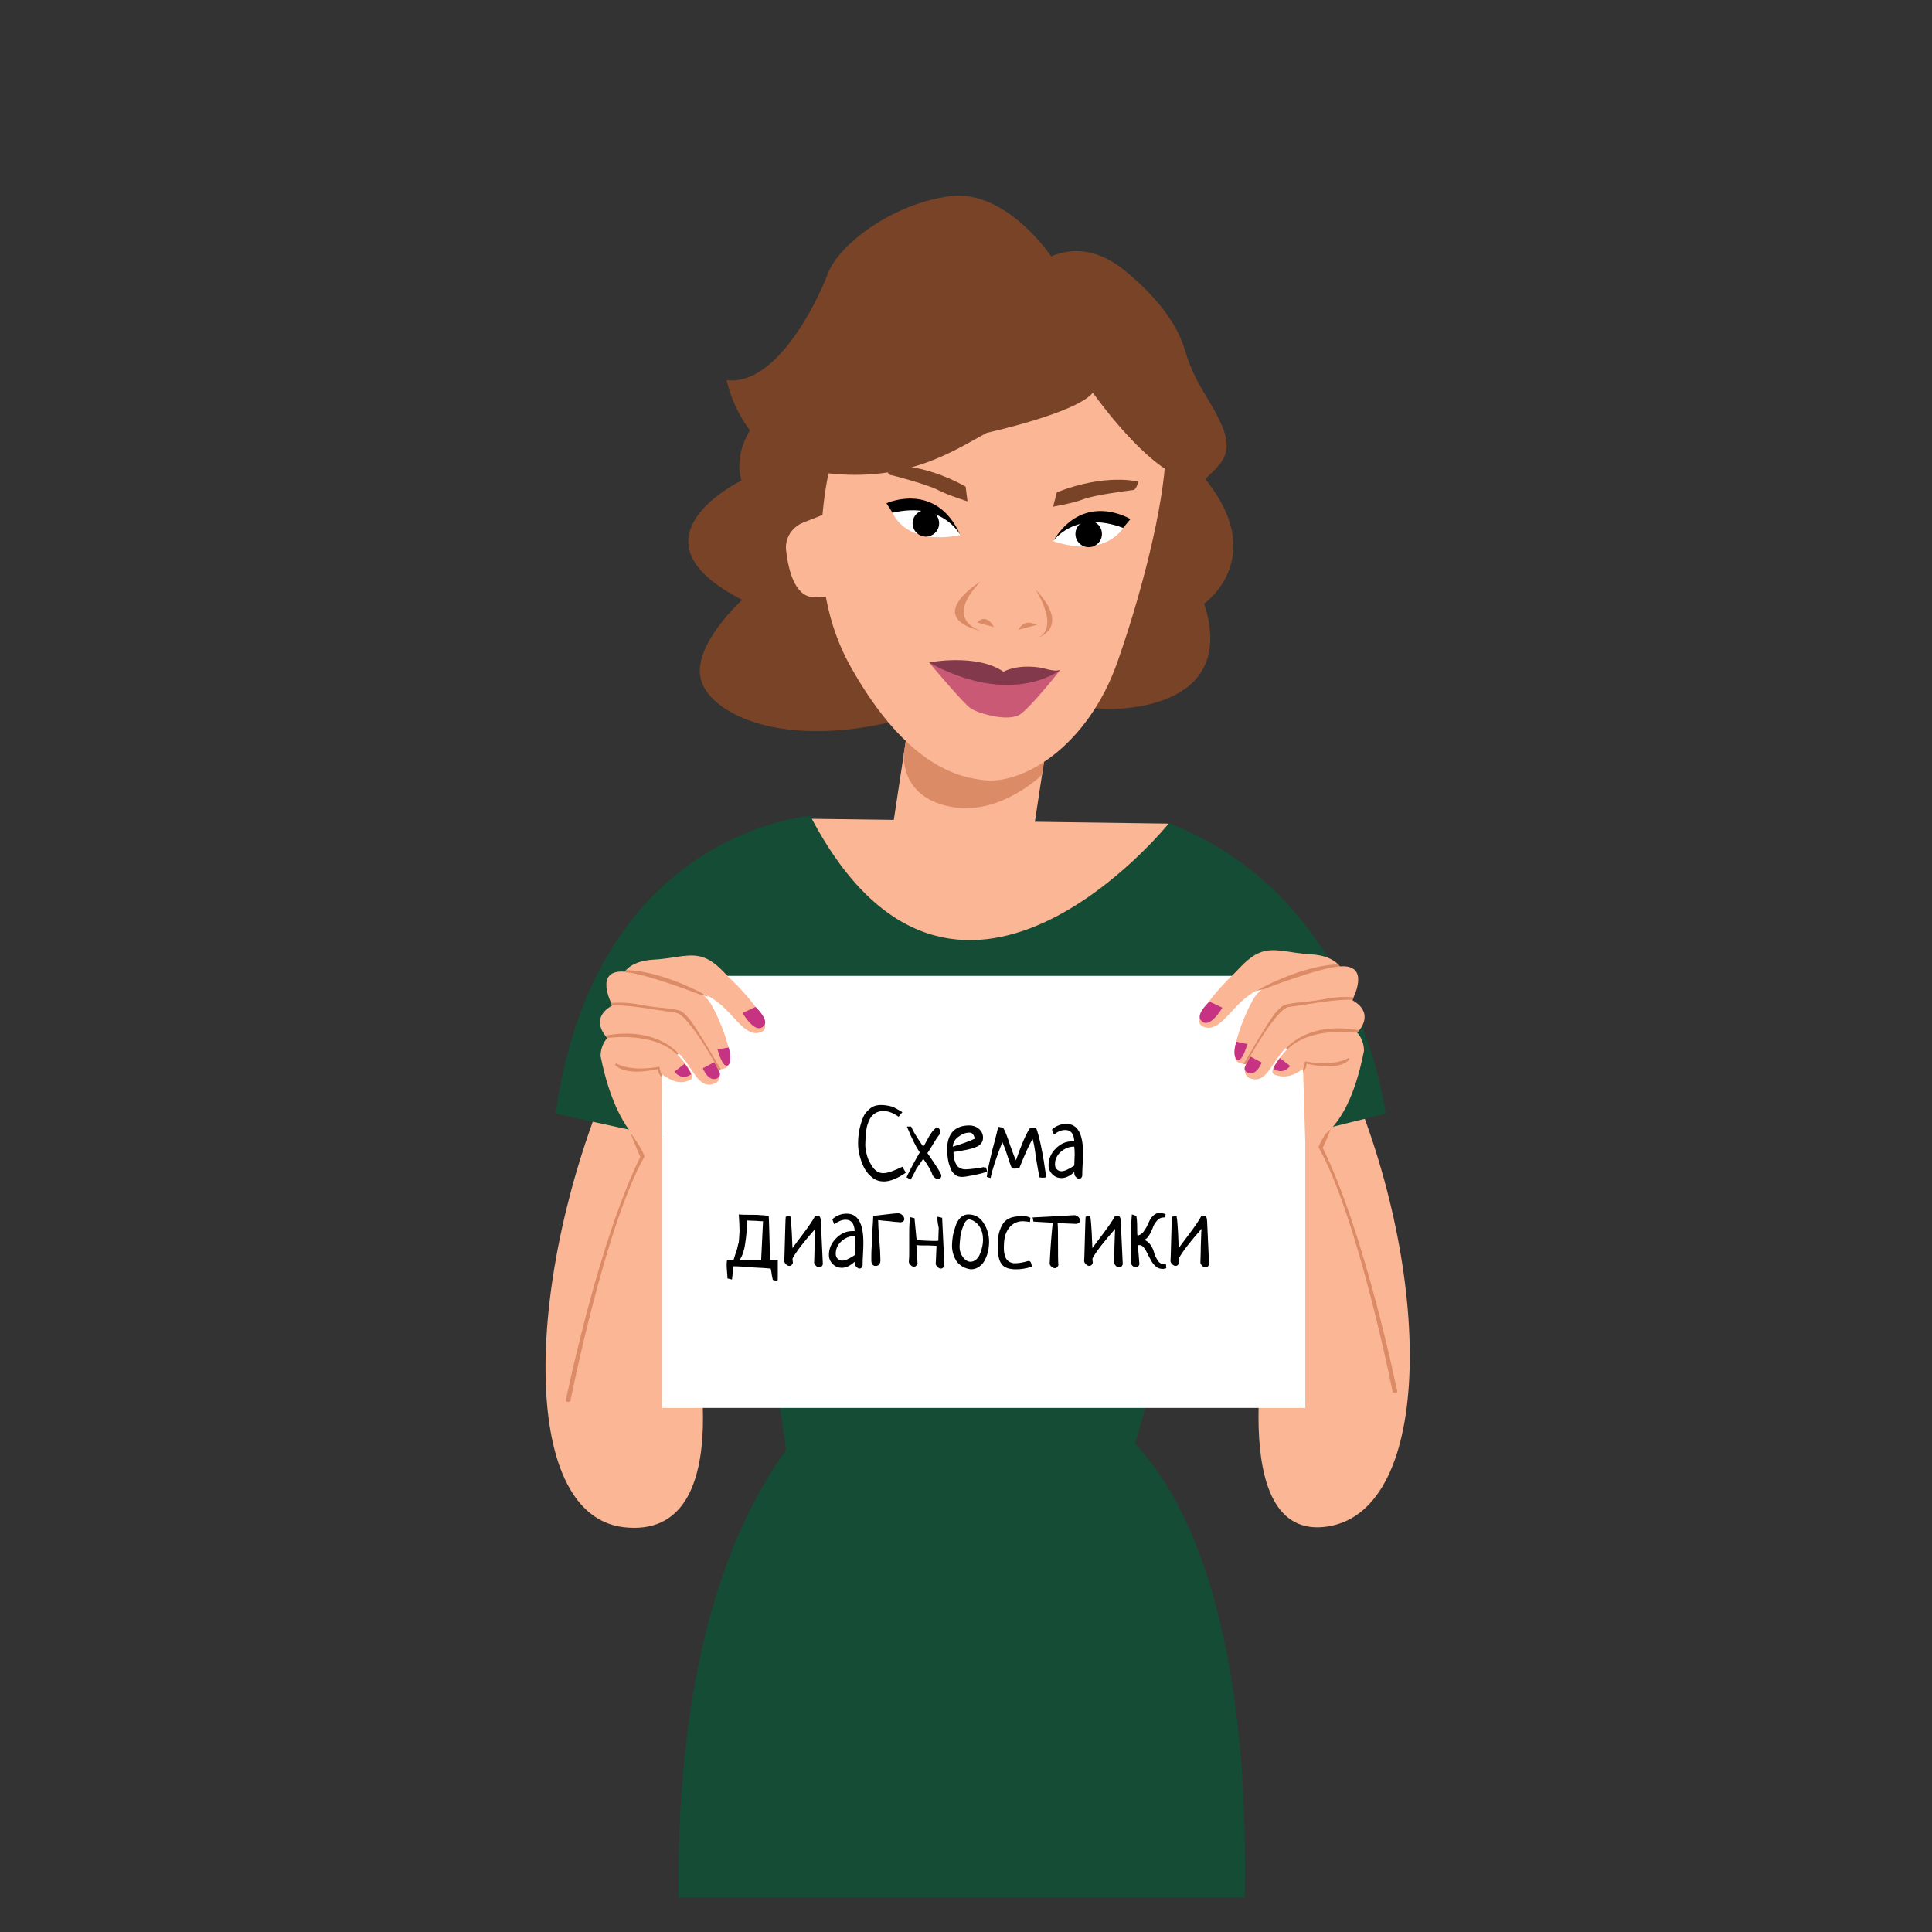 <?xml version="1.0" encoding="UTF-8"?> <!-- Generator: Adobe Illustrator 17.1.0, SVG Export Plug-In . SVG Version: 6.00 Build 0) --> <svg xmlns="http://www.w3.org/2000/svg" xmlns:xlink="http://www.w3.org/1999/xlink" id="Layer_1" x="0px" y="0px" viewBox="0 0 510.2 510.2" xml:space="preserve"><rect x="0" y="0" width="510.2" height="510.2" fill="#333333" stroke="none"/> <g> <defs> <rect id="SVGID_5_" x="40.4" y="9.1" width="429.5" height="492"></rect> </defs> <clipPath id="SVGID_2_"> <use xlink:href="#SVGID_5_" overflow="visible"></use> </clipPath> <path clip-path="url(#SVGID_2_)" fill="#FBB695" d="M335,347.7c0,0-12.2,59.8,15.7,55.4c28-4.5,27.7-66.9,5.3-118.8 c-1.1,0.3-2.2,0.3-2.2,0.3l-30.4,4.8L335,347.7z"></path> <path clip-path="url(#SVGID_2_)" fill="#FBB695" d="M182.3,347.7c0.2,0,14.5,59.3-17.6,55.6c-28.1-3.3-25.8-67.2-3.4-119.1 c1.1,0.3,2.2,0.3,2.2,0.3l30.4,4.8L182.3,347.7z"></path> <rect x="236.7" y="190.7" transform="matrix(-0.989 -0.15 0.15 -0.989 475.452 463.093)" clip-path="url(#SVGID_2_)" fill="#FBB695" width="36.9" height="45.9"></rect> <path clip-path="url(#SVGID_2_)" fill="#FBB695" d="M308.7,217.5l-96.1-1.3c0,0,21.6,42.3,54.4,42 C302.3,257.8,308.7,217.5,308.7,217.5z"></path> <path clip-path="url(#SVGID_2_)" fill="#DB8B65" d="M275.7,201.3l-0.5,3.3c0,0-10.7,10.5-23.2,8.6c-14.7-2.2-13.3-14.3-13.3-14.3 l0.5-3.2L275.7,201.3z"></path> <path clip-path="url(#SVGID_2_)" fill="#794328" d="M214.6,176.5"></path> <path clip-path="url(#SVGID_2_)" fill="none" stroke="#794328" stroke-width="2" stroke-linecap="round" stroke-linejoin="round" stroke-miterlimit="10" d=" M220.8,176.9"></path> <path clip-path="url(#SVGID_2_)" fill="#794328" d="M290.9,187.2c0.9,0.1,36.6,1.8,27.1-27.8c0,0,18.9-13.2-2.5-36.1 c-21.4-22.8-28-28.7-29.3-28.2c-1.3,0.5-52.3,10.8-52.3,10.8l-31.9,2.6c0,0-9.1,8.6-6.2,18.4c0,0-31.7,15.3,0.2,31.5 c0,0-12.9,11.7-11,20.6c1.8,8.9,20,18.6,49.7,11.8C264.5,184,290.9,187.2,290.9,187.2z"></path> <path clip-path="url(#SVGID_2_)" fill="#FBB695" d="M221.4,115c0,0-12.1,33.7,3.2,61s29.6,29.3,35,30c10.6,1.4,27.7-9,35.5-31.2 c7.8-22.2,13-45.8,12.7-56.8s6.6-24.9-15.1-28.6c-21.8-3.7-73.8,22.8-72.6,24.2"></path> <path clip-path="url(#SVGID_2_)" fill="#FBB695" d="M212.1,138c-3,1.2-4.9,4.2-4.5,7.4c0.6,5.2,2.3,12.2,7.3,12.3 c8,0.1,8.5-1.7,8.6-3c0.1-1.3-1.5-20.6-1.5-20.6L212.1,138z"></path> <path clip-path="url(#SVGID_2_)" fill="#794328" d="M191.9,100.4c0,0,4,21.9,26,24.5c21.9,2.7,34.4-6.2,42.7-10.6 c0,0,23.7-5.2,28-10.6c0,0,10.1,14.4,19.5,20.4c8.7,5.5,7.1,5.2,11.1,1.5c4-3.7,6.4-6.5,3.4-13.4c-3-6.9-7-10.6-9.7-19.8 S302.1,75.7,297.7,72c-4.5-3.8-11.4-7.9-20.1-4.3c0,0-11.8-17.7-26.6-15.9c-14.8,1.8-29.4,12.5-32.4,20.5 C215.6,80.3,204.8,102,191.9,100.4z"></path> <path clip-path="url(#SVGID_2_)" fill="#794328" d="M279.1,130l-1,3.8c0,0,5.3-0.9,8.1-2c2.8-1.1,12.3-2.3,13.1-2.4 c0.8-0.1,1.3-2.2,1.3-2.2S292.1,124.9,279.1,130z"></path> <path clip-path="url(#SVGID_2_)" fill="#794328" d="M255,128.5l0.5,3.9c0,0-5.1-1.6-7.8-3c-2.6-1.4-11.9-3.9-12.7-4 c-0.7-0.2-1-2.3-1-2.3S242.7,121.7,255,128.5z"></path> <path clip-path="url(#SVGID_2_)" fill="#794328" d="M263.1,164"></path> <path clip-path="url(#SVGID_2_)" fill="none" stroke="#794328" stroke-width="2" stroke-linecap="round" stroke-linejoin="round" stroke-miterlimit="10" d=" M269.3,164.4"></path> <path clip-path="url(#SVGID_2_)" fill="none" stroke="#794328" stroke-width="2" stroke-linecap="round" stroke-linejoin="round" stroke-miterlimit="10" d=" M270.5,145.3"></path> <path clip-path="url(#SVGID_2_)" fill="#794328" d="M283,136.3"></path> <g clip-path="url(#SVGID_2_)"> <g> <path fill="#FFFFFF" d="M278.1,142.9c0,0,6.1-9.1,18.5-3.5C296.6,139.3,292.2,147.6,278.1,142.9z"></path> <circle cx="287.5" cy="141" r="3.5"></circle> </g> <path d="M278.1,142.9c0,0,5.7-8.3,18.5-3.5l1.9-2.3C298.6,137.1,286.3,129.5,278.1,142.9z"></path> </g> <g clip-path="url(#SVGID_2_)"> <g> <path fill="#FFFFFF" d="M253.6,141.3c0,0-4.8-9.8-17.9-5.9C235.7,135.4,238.9,144.2,253.6,141.3z"></path> <circle cx="244.5" cy="138.2" r="3.5"></circle> </g> <path d="M253.6,141.3c0,0-4.6-9-17.9-5.9l-1.6-2.5C234.1,132.9,247.2,126.9,253.6,141.3z"></path> </g> <path clip-path="url(#SVGID_2_)" fill="#DB8B65" d="M260.9,207.6"></path> <g clip-path="url(#SVGID_2_)"> <path fill="#DB8B65" d="M259.8,166.8c0,0-11.3-2.3-0.9-13.2C258.9,153.6,243.2,163.1,259.8,166.8z"></path> <path fill="#DB8B65" d="M273.4,155.6c0,0,6.5,9.8,0.9,12.7C274.3,168.3,282.9,165.6,273.4,155.6z"></path> <path fill="#DB8B65" d="M262.5,165.6l-4.4-1.2C258.1,164.4,260.2,161.6,262.5,165.6z"></path> <path fill="#DB8B65" d="M268.9,166.3c0,0,5.4-1.4,5-1.3S270.9,163,268.9,166.3z"></path> </g> <path clip-path="url(#SVGID_2_)" fill="#154C35" d="M321,305.2l44.9-11.1c0,0-6.5-57-57.2-76.7c0,0-56.8,70.7-94.7-1.9 c0,0-56.7,3.7-67.3,78.6l49.4,10.7l11.5,78.1c-53,73.7-15.6,221.7-15.6,221.8h67.3h58c32.9-180.5-15.1-219.6-17.5-223.5L321,305.2z "></path> <g clip-path="url(#SVGID_2_)"> <path fill="#CA5975" d="M245.4,175c0,0,9.1,10.9,11,12.1c1.8,1.2,10,3.8,13.2,1.4s10.4-11.6,10.4-11.6l-14.7,3L245.4,175z"></path> <path fill="#82394B" d="M245.4,175c-0.3-0.1,12.6-2.5,19.6,2.4c0,0,3.5-2.2,10.3-1c4,1.2,4.7,0.5,4.7,0.5S267.5,187,245.4,175z"></path> </g> <rect x="174.8" y="257.7" clip-path="url(#SVGID_2_)" fill="#FFFFFF" width="169.9" height="114.1"></rect> <g clip-path="url(#SVGID_2_)"> <path d="M238.3,293.7l-1,1.2c-1.4-1-2.7-1.5-4-1.5c-0.9,0-1.6,0.2-2.2,0.6c-0.6,0.4-1.1,0.9-1.4,1.5c-0.3,0.6-0.6,1.3-0.8,2.2 c-0.2,0.9-0.3,1.7-0.3,2.3c0,0.7-0.1,1.4-0.1,2.3c0,0.9,0.2,1.9,0.5,3c0.3,1.1,0.9,2.1,1.6,3.1c0.8,1,1.6,1.4,2.7,1.4 c1.1,0,2.8-0.6,5-1.7c0.2,0.3,0.5,0.9,0.9,1.6c-2.2,1.5-4.1,2.3-5.8,2.3c-1.1,0-2.1-0.3-3-1c-0.9-0.7-1.6-1.5-2.2-2.6 c-0.5-1-0.9-2.1-1.2-3.3c-0.3-1.1-0.4-2.2-0.4-3.2c0-1.1,0.1-2.2,0.3-3.3c0.2-1.1,0.5-2.1,0.9-3.2c0.4-1.1,1-1.9,1.9-2.6 c0.8-0.7,1.8-1,3-1c1,0,2,0.2,3.1,0.5C236.6,292.7,237.5,293.2,238.3,293.7z"></path> <path d="M240.5,311.5l-1.1-0.6c0.5-1.1,1.6-3.3,3.5-6.6c-1-1.4-2.1-3.6-3.4-6.8h1.1c0.6,1.4,1.7,3.1,3.2,5.3 c0.3-0.4,0.6-0.9,1-1.7s0.8-1.4,1.2-2c0.4-0.6,0.9-1,1.4-1.5c0.6,0.3,0.9,0.8,0.9,1.2c0,0.3-0.1,0.5-0.2,0.8 c-0.5,0.6-1.1,1.5-1.8,2.7c-0.7,1.2-1.2,2-1.4,2.2c1.8,2.6,3.1,4.5,3.7,5.8c0,0.7-0.3,1-0.9,1c-0.6,0-1-0.3-1.4-0.9 c-0.3-1-1.1-2.5-2.5-4.4c-0.3,0.5-0.9,1.4-1.8,2.6C241.4,310,240.8,310.9,240.5,311.5z"></path> <path d="M260.4,308.3l0.3,1.1c-0.8,0.3-1.9,0.6-3.4,0.9c-1.5,0.3-2.6,0.5-3.3,0.5c-0.7,0-1.4-0.2-1.9-0.7c-0.6-0.5-1-1.1-1.2-1.9 c-0.3-0.8-0.5-1.5-0.6-2.3c-0.1-0.8-0.2-1.5-0.2-2.2c0-4.3,2-6.5,5.9-6.5c0.9,0,1.8,0.3,2.5,0.9c0.7,0.6,1.1,1.4,1.1,2.3 c0,0.5-0.1,1-0.4,1.4c-0.3,0.4-0.6,0.7-1,0.9c-0.4,0.2-0.9,0.4-1.6,0.6c-0.6,0.2-1.2,0.3-1.7,0.4c-0.5,0.1-1.1,0.2-1.7,0.3 c-0.7,0.1-1.1,0.2-1.4,0.2c0,0.5,0,0.9,0.1,1.3c0,0.4,0.1,0.8,0.3,1.2c0.1,0.4,0.3,0.8,0.5,1.1c0.2,0.3,0.5,0.5,0.9,0.7 c0.4,0.2,0.8,0.3,1.4,0.3c0.6,0,1.4-0.1,2.3-0.2c0.9-0.1,1.7-0.2,2.4-0.4C260,308.4,260.3,308.3,260.4,308.3z M251.6,302.8 c2.4-0.7,4.3-1.4,5.8-2.1c-0.1-0.6-0.3-1-0.5-1.2c-0.2-0.3-0.5-0.4-0.9-0.4c-1.1,0-2,0.4-2.9,1.1 C252.2,300.8,251.7,301.7,251.6,302.8z"></path> <path d="M271.9,298l1.7-0.2c0.9,2.3,1.8,6.7,2.7,13.1c-0.3,0.1-0.6,0.1-0.9,0.1c-0.3,0-0.6,0-0.9-0.1c-0.2-1-0.5-2.6-0.9-5 c-0.3-2.4-0.6-4.1-0.9-5.1c-0.9,1.4-2,3.9-3.5,7.6c-0.1,0-0.3,0.1-0.6,0.1c-0.3,0.1-0.5,0.1-0.7,0.1c-0.2,0-0.4,0-0.7-0.1 c-0.3-0.7-0.7-1.8-1.2-3.4c-0.5-1.6-1-2.8-1.3-3.5c-1.7,4.3-2.7,7.4-3.1,9.5l-1-0.3c0.1-1.3,0.6-3.6,1.4-6.9 c0.9-3.3,1.4-5.4,1.6-6.3c0.2,0,0.4,0,0.7,0.1c0.3,0,0.5,0.1,0.6,0.1c0.5,0.8,1.1,2.3,1.8,4.5c0.8,2.2,1.3,3.6,1.6,4.1 C269.6,302.6,270.8,299.8,271.9,298z"></path> <path d="M278.3,299.6l-0.5-1.3c0.5-0.5,1-0.8,1.7-1.1c0.7-0.3,1.4-0.4,2.1-0.4c2.9,0,4.4,2.5,4.4,7.6c0,0.7,0,1.7-0.1,3.1 c-0.1,1.4-0.1,2.4-0.1,3c-0.1,0.5-0.4,0.8-0.8,0.8c-0.3,0-0.6-0.2-0.9-0.5c-0.3-0.3-0.4-0.7-0.4-1c0-0.1,0-0.2,0-0.3 c-1.1,1-2.2,1.6-3.4,1.6c-0.9,0-1.7-0.3-2.4-1c-0.7-0.7-1-1.5-1-2.4c0-1.6,0.6-3.1,1.9-4.4c1.3-1.3,2.7-1.9,4.3-1.9 c0.1,0,0.1,0,0.2,0c0.1,0,0.2,0,0.2,0c0.1,0,0.2,0,0.2,0c-0.1-2-0.9-3-2.4-3C280.3,298.4,279.4,298.8,278.3,299.6z M283.7,307.8 c0-1.2,0.1-2.1,0.1-2.8c0-0.5,0-1.2-0.1-2.2h-0.2c-1.2,0-2.4,0.5-3.4,1.4c-1,0.9-1.5,2-1.5,3.3c0,0.6,0.2,1,0.5,1.3 c0.3,0.3,0.7,0.5,1.2,0.5C281.1,309.3,282.2,308.8,283.7,307.8z"></path> <path d="M193.3,337.9l-1.2-0.3c0-0.2,0-0.8-0.1-1.7c-0.1-0.9-0.1-1.6-0.1-2c0-0.3,0-0.7,0.1-1.1h1.7c0.1-0.3,0.2-0.7,0.4-1.3 c0.2-0.6,0.3-1,0.4-1.2c0.1-0.2,0.2-0.6,0.3-1.1c0.1-0.5,0.2-0.9,0.3-1.2c0-0.3,0.1-0.8,0.1-1.3c0-0.5,0.1-1,0.1-1.6 c0-1.3-0.1-2.8-0.2-4.4c1,0.1,2,0.1,3.1,0.1c1.1,0,2,0,2.7,0.1c0.7,0,1.4,0.1,2.1,0.2c0.1,1.2,0.1,3.1,0.2,5.8 c0.1,2.7,0.1,4.6,0.2,5.8h2v0.8c0,0.5,0,1.1,0,1.9c0,0.8,0,1.4,0,1.7c0,0.5,0,0.9-0.1,1.2l-1.2-0.3c-0.1-0.2-0.1-0.6-0.2-0.9 s-0.1-0.8-0.2-1.2c-0.1-0.4-0.1-0.7-0.2-0.9c-1-0.1-2.6-0.2-4.7-0.3c-2.2-0.2-3.9-0.3-5.1-0.3L193.3,337.9z M197.3,322.3 c0,0.3,0,0.8-0.1,1.6c0,0.8,0,1.5-0.1,1.9c0,0.4-0.1,1-0.2,1.8c-0.1,0.8-0.2,1.4-0.3,1.9c-0.1,0.5-0.3,1.1-0.5,1.7 c-0.2,0.6-0.5,1.1-0.8,1.6h5.7l0.5-10.3c-0.2,0-0.9,0-1.9-0.1C198.6,322.4,197.8,322.3,197.3,322.3z"></path> <path d="M209.3,332.3c0,0.3,0,0.7,0.1,1.2c-0.2,0.5-0.5,0.8-0.9,0.8c-0.3,0-0.6-0.1-0.9-0.4c-0.3-0.3-0.5-0.6-0.5-0.9 c0.1-1.4,0.1-3.5,0.2-6.2c0.1-2.7,0.1-4.5,0.2-5.5l1.2-0.2c0.2,1.1,0.3,2.6,0.4,4.4c0.1,1.8,0.1,3.2,0.2,4.1 c0.3-0.5,1.3-1.8,2.8-3.8c1.5-2,2.6-3.6,3.1-4.6c0.4-0.1,0.6-0.1,0.7-0.1c0.3,0,0.6,0.1,0.7,0.4c0.1,0.3,0.2,0.8,0.2,1.7l0.5,10.7 c-0.2,0.5-0.5,0.8-0.9,0.8c-0.3,0-0.6-0.1-0.9-0.4c-0.3-0.3-0.5-0.6-0.5-0.9c0-0.6,0.1-2,0.1-4.2c0.1-2.2,0.1-3.8,0.2-4.7 C212.3,327.9,210.3,330.5,209.3,332.3z"></path> <path d="M220.3,323.3l-0.5-1.3c0.5-0.5,1-0.8,1.7-1.1c0.7-0.3,1.4-0.4,2.1-0.4c2.9,0,4.4,2.5,4.4,7.6c0,0.7,0,1.7-0.1,3.1 c-0.1,1.4-0.1,2.4-0.1,3c-0.1,0.5-0.4,0.8-0.8,0.8c-0.3,0-0.6-0.2-0.9-0.5c-0.3-0.3-0.4-0.7-0.4-1c0-0.1,0-0.2,0-0.3 c-1.1,1-2.2,1.6-3.4,1.6c-0.9,0-1.7-0.3-2.4-1c-0.7-0.7-1-1.5-1-2.4c0-1.6,0.6-3.1,1.9-4.4c1.3-1.3,2.7-1.9,4.3-1.9 c0.1,0,0.1,0,0.2,0c0.1,0,0.2,0,0.2,0c0.1,0,0.2,0,0.2,0c-0.1-2-0.9-3-2.4-3C222.4,322.1,221.4,322.5,220.3,323.3z M225.8,331.4 c0-1.2,0.1-2.1,0.1-2.8c0-0.5,0-1.2-0.1-2.2h-0.2c-1.2,0-2.4,0.5-3.4,1.4c-1,0.9-1.5,2-1.5,3.3c0,0.6,0.2,1,0.5,1.3 c0.3,0.3,0.7,0.5,1.2,0.5C223.2,332.9,224.3,332.4,225.8,331.4z"></path> <path d="M230.6,321.1c0.7-0.1,1.9-0.2,3.4-0.4c1.5-0.2,2.6-0.3,3.2-0.3c0.4,0,0.8,0.2,1.1,0.5c0.3,0.3,0.5,0.6,0.5,1 c0,0.5-0.3,0.8-1,0.9c-0.6-0.1-1.6-0.1-2.9-0.3c-1.3-0.1-2.3-0.2-3-0.3c0,1.1,0.1,2.8,0.3,5.1c0.2,2.4,0.3,4.2,0.3,5.4 c0,1.1-0.4,1.6-1.3,1.6c-0.7,0-1.1-0.5-1.1-1.5c0-1.1,0-2.4,0.1-3.7c0.1-1.3,0.1-2.8,0.2-4.5C230.5,323.2,230.6,321.9,230.6,321.1 z"></path> <path d="M247.6,321.3l1.2,0.3l0.6,12.6c-0.2,0.5-0.5,0.8-0.9,0.8c-0.3,0-0.6-0.1-0.9-0.4c-0.3-0.3-0.5-0.6-0.5-0.9 c0-0.1,0.1-1.5,0.2-4.4V329c-0.5,0-1.2-0.1-2.1-0.1c-1.4,0-2.5,0-3.2-0.1c0.1,1,0.2,2.6,0.3,4.9c-0.2,0.5-0.5,0.8-0.9,0.8 c-0.3,0-0.6-0.1-0.9-0.4c-0.3-0.3-0.5-0.6-0.5-0.9c0.1-0.9,0.1-1.7,0.1-2.6c0-0.6,0-1.4,0-2.5c0-1.1,0-1.9,0-2.5 c0-1.7,0.1-3.1,0.2-4.2l1.2,0.3c0.4,3.8,0.5,5.7,0.6,5.8c2.9,0.2,4.5,0.2,4.6,0.2c0.7,0,1.1,0,1.1-0.1c0-0.3,0-1.4,0.1-3.3 C247.5,322.5,247.5,321.5,247.6,321.3z"></path> <path d="M251.4,328.9c0-0.7,0.1-1.5,0.2-2.3c0.1-0.8,0.4-1.7,0.7-2.7c0.3-0.9,0.7-1.7,1.3-2.3c0.6-0.6,1.3-0.9,2.1-0.9 c1.7,0,3,0.7,4,2.2c1,1.5,1.5,3.2,1.5,5c0,0.8-0.1,1.6-0.2,2.3c-0.2,0.8-0.4,1.5-0.8,2.3c-0.3,0.7-0.8,1.4-1.5,1.9 c-0.6,0.5-1.4,0.8-2.3,0.8c-1.6-0.2-2.8-0.9-3.7-2C251.9,332,251.4,330.6,251.4,328.9z M255.9,322c-0.6,0.1-1.1,0.6-1.5,1.7 c-0.4,1-0.7,2-0.8,3c-0.1,1-0.2,1.8-0.2,2.6c0,1,0.3,1.9,0.9,2.7c0.6,0.8,1.3,1.2,2,1.2c0.5,0,1-0.2,1.5-0.6 c0.4-0.4,0.8-0.9,1-1.5c0.3-0.6,0.4-1.2,0.6-1.9c0.1-0.6,0.2-1.2,0.2-1.7c0-1.4-0.3-2.7-1-3.7C257.9,322.8,257,322.2,255.9,322z"></path> <path d="M272.1,321.6l-0.1,1.1c-0.7-0.1-1.4-0.2-1.9-0.2c-1.2,0-2.2,0.4-3,1.1c-0.8,0.7-1.3,1.6-1.6,2.5c-0.3,1-0.4,2.1-0.4,3.3 c0,0.6,0,1,0.1,1.5c0.1,0.4,0.2,0.9,0.4,1.3c0.2,0.4,0.5,0.7,0.9,1c0.4,0.2,0.9,0.4,1.4,0.4c0.8,0,1.7-0.1,2.9-0.4 c0.4-0.1,0.6-0.2,0.9-0.2c0.4,0,0.7,0.5,0.8,1.5c-1.5,0.5-2.9,0.7-4.2,0.7c-1.9,0-3.2-0.5-3.8-1.4c-0.7-0.9-1-2.4-1-4.5 c0-1.2,0.1-2.3,0.2-3.2c0.2-0.9,0.5-1.8,0.9-2.5c0.4-0.8,1-1.4,1.8-1.8c0.8-0.4,1.8-0.6,2.9-0.6 C270.4,321,271.4,321.2,272.1,321.6z"></path> <path d="M272.9,322.6l-0.2-1.1c2.3-0.1,6-0.3,11-0.6c0.4,0,0.8,0.2,1.1,0.5c0.3,0.3,0.4,0.6,0.4,0.9c0,0.5-0.3,0.8-1,0.9l-4.9-0.2 c0.1,1.3,0.1,3.2,0.1,5.7c0,2.5,0,4.3,0.1,5.4c-0.2,0.5-0.5,0.8-0.9,0.8c-0.3,0-0.6-0.1-0.9-0.4c-0.3-0.2-0.5-0.5-0.5-0.9 c0.2-4.3,0.5-7.8,0.8-10.7L272.9,322.6z"></path> <path d="M288.5,332.3c0,0.3,0,0.7,0.1,1.2c-0.2,0.5-0.5,0.8-0.9,0.8c-0.3,0-0.6-0.1-0.9-0.4c-0.3-0.3-0.5-0.6-0.5-0.9 c0.1-1.4,0.1-3.5,0.2-6.2c0.1-2.7,0.1-4.5,0.2-5.5l1.2-0.2c0.2,1.1,0.3,2.6,0.4,4.4c0.1,1.8,0.1,3.2,0.2,4.1 c0.3-0.5,1.3-1.8,2.8-3.8c1.5-2,2.6-3.6,3.1-4.6c0.4-0.1,0.6-0.1,0.7-0.1c0.3,0,0.6,0.1,0.7,0.4c0.1,0.3,0.2,0.8,0.2,1.7l0.5,10.7 c-0.2,0.5-0.5,0.8-0.9,0.8c-0.3,0-0.6-0.1-0.9-0.4c-0.3-0.3-0.5-0.6-0.5-0.9c0-0.6,0.1-2,0.1-4.2c0.1-2.2,0.1-3.8,0.2-4.7 C291.5,327.9,289.5,330.5,288.5,332.3z"></path> <path d="M307.9,333.8l0.1,1.1c-0.4,0.1-0.7,0.2-0.9,0.2c-0.7,0-1.3-0.2-1.8-0.6c-0.5-0.4-1-1-1.3-1.6c-0.3-0.6-0.7-1.2-1-1.9 c-0.3-0.6-0.6-1.2-1-1.6c-0.3-0.4-0.7-0.6-1.1-0.6c-0.1,0-0.3,0-0.4,0.1c0.1,1,0.2,2.7,0.4,5c-0.2,0.5-0.5,0.8-0.9,0.8 c-0.3,0-0.6-0.1-0.9-0.4c-0.3-0.3-0.5-0.6-0.5-0.9c0.1-2.9,0.1-5.6,0.1-8.2c0-1.9,0.1-3.4,0.2-4.5l1.2,0.4 c0.1,0.7,0.2,1.6,0.2,2.9c0,1.3,0,2,0.1,2.3c0.5-0.1,1-0.4,1.4-0.8c0.4-0.5,0.7-1,1-1.5c0.3-0.6,0.5-1.1,0.8-1.7 c0.3-0.6,0.6-1,1.1-1.4c0.4-0.4,1-0.6,1.6-0.6c0.3,0,0.8,0.1,1.5,0.3l-0.1,0.9c-0.1,0-0.2,0-0.4,0c-0.7,0-1.3,0.3-1.8,0.9 c-0.5,0.6-0.9,1.2-1.1,1.9c-0.3,0.7-0.6,1.4-1,2c-0.4,0.6-0.8,1-1.3,1.1c0.6,0.2,1.2,0.6,1.7,1.3c0.5,0.7,0.8,1.4,1,2.2 c0.2,0.8,0.6,1.4,1,2.1c0.5,0.6,1,0.9,1.7,0.9C307.5,333.9,307.7,333.9,307.9,333.8z"></path> <path d="M311.3,332.3c0,0.3,0,0.7,0.1,1.2c-0.2,0.5-0.5,0.8-0.9,0.8c-0.3,0-0.6-0.1-0.9-0.4c-0.3-0.3-0.5-0.6-0.5-0.9 c0.1-1.4,0.1-3.5,0.2-6.2c0.1-2.7,0.1-4.5,0.2-5.5l1.2-0.2c0.2,1.1,0.3,2.6,0.4,4.4c0.1,1.8,0.1,3.2,0.2,4.1 c0.3-0.5,1.3-1.8,2.8-3.8c1.5-2,2.6-3.6,3.1-4.6c0.4-0.1,0.6-0.1,0.7-0.1c0.3,0,0.6,0.1,0.7,0.4c0.1,0.3,0.2,0.8,0.2,1.7l0.5,10.7 c-0.2,0.5-0.5,0.8-0.9,0.8c-0.3,0-0.6-0.1-0.9-0.4c-0.3-0.3-0.5-0.6-0.5-0.9c0-0.6,0.1-2,0.1-4.2c0.1-2.2,0.1-3.8,0.2-4.7 C314.3,327.9,312.3,330.5,311.3,332.3z"></path> </g> <g clip-path="url(#SVGID_2_)"> <path fill="none" stroke="#FBB695" stroke-miterlimit="10" d="M316.6,280.3"></path> </g> <path clip-path="url(#SVGID_2_)" fill="#C63383" d="M329.5,285.2"></path> <path clip-path="url(#SVGID_2_)" fill="#DB8B65" d="M328.6,272.7"></path> <g clip-path="url(#SVGID_2_)"> <path fill="#DB8B65" d="M351.8,296.9c0,0-3,4-3.6,6.1c10.4,18.3,19.6,64.7,19.6,64.7s1.2,0.4,1.2-0.3c-0.3-1.1-8.5-41.5-19.7-64.3 C350.3,301.2,351.9,296.9,351.8,296.9z"></path> <g> <path fill="#FBB695" d="M344.1,282.3l0.6,19.3c0,0,10.6,0.9,15.5-24.1c0-3.1-1.8-4.8-1.8-4.8s5.2-4.9-1.3-8.6 c0,0,5.2-9.6-3.3-8.9c0,0-1.6-2.9-7.8-3.2c-5.6-0.3-9.6-2-13.4-0.4c-3.1,1.3-5.1,4-7.1,5.9c-2.6,2.4-11.4,11.8-8,13.5 c4,2,6.8-3.6,11.1-7.2s6.8-3.3,6.8-3.3s-2.1,0-4,2.7c-2,2.9-8,16.5-4,17.5c0.2,0.1,1,0.4,1.7,0.2c0,0-1.7,3.6,2,4.1 c3.6,0.5,4.9-4.8,8.5-8.3l0.5,0.2c0,0-5.9,6-3.5,6.9S341.1,284.4,344.1,282.3z"></path> <path fill="#DB8B65" d="M339.6,276.9c-0.1,0.1,5.6-7.4,19.4-4.8l-0.6,0.6c0,0-12.2-1.8-18.4,4.4L339.6,276.9z"></path> <path fill="#DB8B65" d="M344.1,282.3c0,0,0.5-1,0.5-2c0.2,0,7.3,1.5,11.5-0.9l0.3,0.4c-0.2-0.1-1.8,3.2-11.4,1.1 c0,1-0.3,1.4-0.9,2.1V282.3z"></path> <path fill="#DB8B65" d="M329,281c0,0,7.8-14.6,11.4-15.1c3.7-0.4,11.8-2.1,16.8-1.9l0.3-0.6c0,0-3.3-0.5-8.2,0.5 c-4.9,1-9.5,0.7-10.9,2s-1.6,0.7-10,15.1H329z"></path> <path fill="#C63383" d="M336.3,282.2c0,0,2.3,1.9,4.4-0.7l-2.7-2.1C338,279.4,336.5,281.3,336.3,282.2z"></path> <path fill="#C63383" d="M330.2,279l3,1.6c0,0-1.5,3.9-3.9,2.6c-1-0.7-0.6-1.5-0.2-2.2C329.4,280.4,330.2,279,330.2,279z"></path> <path fill="#C63383" d="M326.5,275.1c0.2,0,2.9,0.6,2.9,0.6s-1.6,6-3.1,3.7C325.5,277.7,326.5,275.1,326.5,275.1z"></path> <path fill="#DB8B65" d="M333.8,261.2c0,0,14.3-5.6,20-6l-0.4-0.5c0,0-8.1-0.4-21.8,7L333.8,261.2z"></path> <path fill="#C63383" d="M319.4,264.5l3.4,1.6c0,0-3.7,6.5-5.9,3C316.2,267.3,319.4,264.5,319.4,264.5z"></path> </g> </g> <g clip-path="url(#SVGID_2_)"> <path fill="#FBB695" d="M174.8,283.7l-0.1,21.2c0,0-11.1-1.1-16.1-26c0-3.1,1.8-4.8,1.8-4.8s-5.2-4.9,1.3-8.6c0,0-5.2-9.6,3.3-8.9 c0,0,1.6-2.9,7.8-3.2c5.6-0.3,9.6-2,13.4-0.4c3.1,1.3,5.1,4,7.1,5.9c2.6,2.4,11.4,11.8,8,13.5c-4,2-6.8-3.6-11.1-7.2 s-6.8-3.3-6.8-3.3s2.1,0,4,2.7c2,2.9,8,16.5,4,17.5c-0.2,0.1-1,0.4-1.7,0.2c0,0,1.7,3.6-2,4.1c-3.6,0.5-4.9-4.8-8.5-8.3l-0.5,0.2 c0,0,5.9,6,3.5,6.9C179.9,286.3,177.7,285.8,174.8,283.7z"></path> <path fill="#DB8B65" d="M179.2,278.3c0.1,0.1-5.6-7.4-19.4-4.8l0.6,0.6c0,0,12.2-1.8,18.4,4.4L179.2,278.3z"></path> <path fill="#DB8B65" d="M174.7,283.7c0,0-0.5-1-0.5-2c-0.2,0-7.3,1.5-11.5-0.9l-0.3,0.4c0.2-0.1,1.8,3.2,11.4,1.1 c0,1,0.3,1.4,0.9,2.1V283.7z"></path> <path fill="#DB8B65" d="M189.8,282.5c0,0-7.8-14.6-11.4-15.1c-3.7-0.4-11.8-2.1-16.8-1.9l-0.3-0.6c0,0,3.3-0.5,8.2,0.5 c4.9,1,9.5,0.7,10.9,2c1.4,1.4,1.6,0.7,10,15.1H189.8z"></path> <path fill="#C63383" d="M182.5,283.7c0,0-2.3,1.9-4.4-0.7l2.7-2.1C180.8,280.9,182.3,282.8,182.5,283.7z"></path> <path fill="#C63383" d="M188.6,280.5l-3,1.6c0,0,1.5,3.9,3.9,2.6c1-0.7,0.6-1.5,0.2-2.2C189.4,281.9,188.6,280.5,188.6,280.5z"></path> <path fill="#C63383" d="M192.4,276.6c-0.2,0-2.9,0.6-2.9,0.6s1.6,6,3.1,3.7C193.3,279.1,192.4,276.6,192.4,276.6z"></path> <path fill="#DB8B65" d="M185,262.7c0,0-14.3-5.6-20-6l0.4-0.5c0,0,8.1-0.4,21.8,7L185,262.7z"></path> <path fill="#C63383" d="M199.5,265.9l-3.4,1.6c0,0,3.7,6.5,5.9,3C202.6,268.7,199.5,265.9,199.5,265.9z"></path> </g> <path clip-path="url(#SVGID_2_)" fill="#DB8B65" d="M166.6,299.3c0,0,3,4,3.6,6.1c-10.4,18.3-19.6,64.7-19.6,64.7s-1.2,0.4-1.2-0.3 c0.3-1.1,8.5-41.5,19.7-64.3C168.2,303.6,166.5,299.3,166.6,299.3z"></path> </g> </svg> 